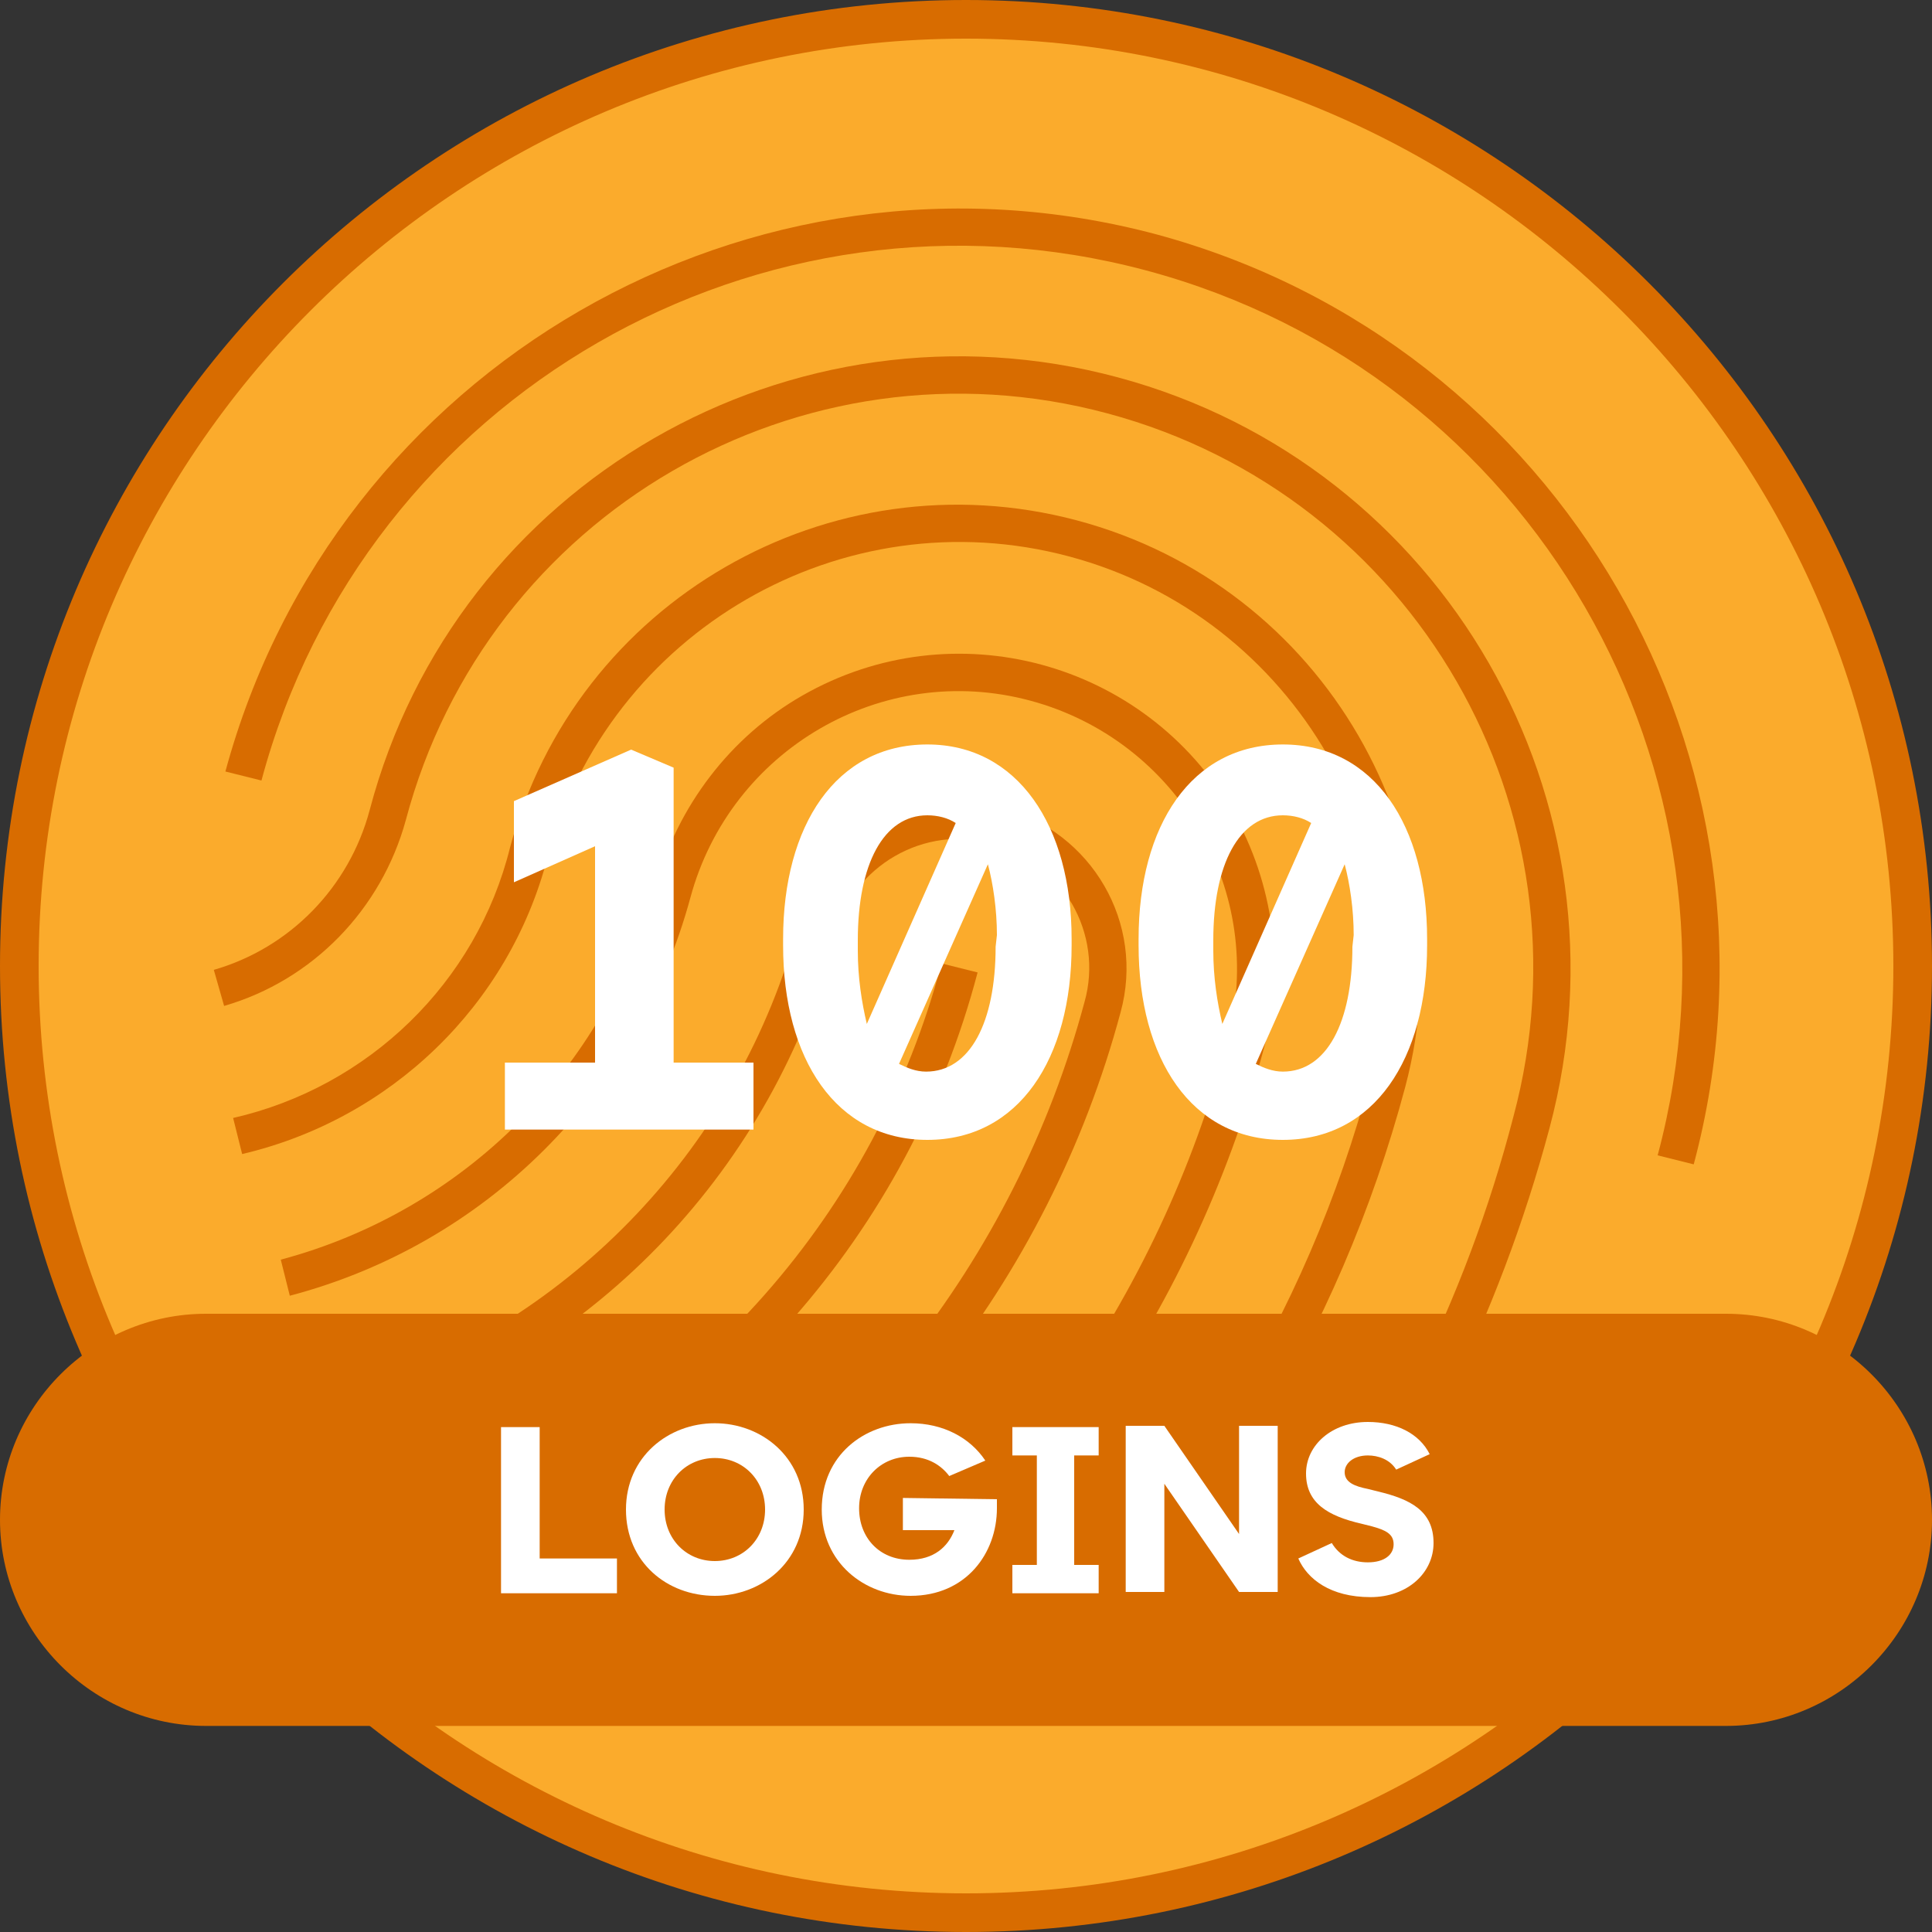 <?xml version="1.0" encoding="utf-8"?>
<!-- Generator: Adobe Illustrator 27.7.0, SVG Export Plug-In . SVG Version: 6.00 Build 0)  -->
<svg version="1.1" id="Layer_1" xmlns="http://www.w3.org/2000/svg" xmlns:xlink="http://www.w3.org/1999/xlink" x="0px" y="0px"
	 viewBox="0 0 150 150" style="enable-background:new 0 0 150 150;" xml:space="preserve">
<rect x="0" y="0" width="150" height="150" fill="#333333" stroke="none"/>
<style type="text/css">
	.st0{fill:#FBAB2C;}
	.st1{fill:#D86C00;}
	.st2{fill:#FFFFFF;}
</style>
<g id="Layer_1_00000158729037076458478520000008145375969408695464_">
	<g>
		<g>
			<circle class="st0" cx="75" cy="75" r="73.5"/>
			<g>
				<path class="st1" d="M75,3c39.7,0,72,32.3,72,72s-32.3,72-72,72S3,114.7,3,75S35.3,3,75,3 M75,0C33.6,0,0,33.6,0,75
					s33.6,75,75,75s75-33.6,75-75S116.4,0,75,0L75,0z"/>
			</g>
		</g>
		<g>
			<g>
				<path class="st1" d="M89.8,18.2C58.3,9.8,26,28.5,17.5,59.9l2.8,0.7C28.3,30.7,59.1,13,89,21s47.7,38.8,39.7,68.7l2.8,0.7
					C139.9,59,121.2,26.7,89.8,18.2L89.8,18.2z"/>
				<path class="st1" d="M86.8,29.3c-25.3-6.8-51.4,8.2-58.1,33.6l0,0l0,0c-1.6,6-6.2,10.7-12.1,12.4l0.8,2.8
					c6.9-2,12.2-7.5,14.1-14.4c6.3-23.8,30.7-38,54.5-31.6s37.9,30.8,31.5,54.6l0,0C113.8,101,107.1,114.3,98,126l2.3,1.8
					c9.3-11.9,16.1-25.6,20-40.2C127.1,62.2,112.1,36.1,86.8,29.3L86.8,29.3z"/>
				<path class="st1" d="M42.5,66.6C47.3,49,65.4,38.5,83,43.2s28.1,22.9,23.4,40.5c-4.9,18.5-15.2,35.1-29.5,47.9l1.9,2.1
					c14.7-13.1,25.2-30.2,30.3-49.3c5.1-19.2-6.3-38.9-25.5-44s-38.9,6.3-44,25.4c-2.6,10.5-11,18.6-21.5,21l0.7,2.8
					C30.3,86.9,39.5,78.1,42.5,66.6z"/>
				<path class="st1" d="M95.7,63C88.9,51.3,74,47.3,62.3,54c-5.6,3.2-9.7,8.6-11.4,14.8C47,83,36,94,21.8,97.8l0.7,2.8
					c15.2-4,27-15.8,31.1-30.9C56.7,58.2,68.5,51.3,80,54.4c11.5,3.1,18.4,14.9,15.3,26.4l0,0c-5.3,20-17.7,37.5-34.9,49.2l1.6,2.4
					c17.7-12.1,30.5-30.1,36.1-50.9C99.8,75.3,98.9,68.6,95.7,63z"/>
				<path class="st1" d="M27.8,108l0.9,2.7C46.4,105,60,90.6,64.8,72.6l0,0c1.4-5.4,7-8.6,12.3-7.1c5.4,1.4,8.6,7,7.1,12.3l0,0
					c-5.4,20.1-18.9,37.1-37.3,47l1.4,2.5c19-10.2,33.1-27.8,38.7-48.7c1.9-6.9-2.2-14-9.2-15.9c-6.9-1.9-14,2.2-15.9,9.2l1.4,0.4
					L62,71.8C57.4,88.9,44.5,102.5,27.8,108z"/>
				<path class="st1" d="M73.1,74.8c-5.1,19.3-19,35.1-37.5,42.5l1.1,2.7c19.3-7.8,33.9-24.3,39.2-44.5L73.1,74.8z"/>
			</g>
		</g>
		<g>
			<path class="st1" d="M134,134H16c-8.8,0-16-7.2-16-16l0,0c0-8.8,7.2-16,16-16h118c8.8,0,16,7.2,16,16l0,0
				C150,126.8,142.8,134,134,134z"/>
			<g>
				<path class="st2" d="M47.9,121v2.7h-9v-12.9h3V121H47.9z"/>
				<path class="st2" d="M48.6,117.2c0-4.1,3.3-6.7,6.9-6.7c3.6,0,6.9,2.6,6.9,6.7s-3.3,6.7-6.9,6.7
					C51.8,123.9,48.6,121.3,48.6,117.2z M59.4,117.2c0-2.3-1.7-4-3.9-4s-3.9,1.7-3.9,4s1.7,4,3.9,4S59.4,119.5,59.4,117.2z"/>
				<path class="st2" d="M77.4,116.4v0.7c0,3.5-2.4,6.8-6.7,6.8c-3.6,0-6.9-2.6-6.9-6.7c0-4.2,3.3-6.7,6.9-6.7
					c2.5,0,4.6,1.1,5.8,2.9l-2.8,1.2c-0.6-0.8-1.6-1.5-3.1-1.5c-2.2,0-3.9,1.7-3.9,4s1.6,4,3.9,4c1.9,0,3-1,3.5-2.3h-4v-2.5
					L77.4,116.4L77.4,116.4z"/>
				<path class="st2" d="M83.4,113v8.5h1.9v2.2h-6.7v-2.2h1.9V113h-1.9v-2.2h6.7v2.2H83.4z"/>
				<path class="st2" d="M99.2,110.7v12.9h-3l-5.8-8.4v8.4h-3v-12.9h3l5.8,8.4v-8.4H99.2z"/>
				<path class="st2" d="M100.8,121l2.6-1.2c0.6,1,1.6,1.5,2.8,1.5c1.3,0,2-0.6,2-1.4s-0.6-1.1-1.7-1.4l-0.8-0.2
					c-2.6-0.6-4.3-1.6-4.3-3.9c0-2.2,2-4,4.8-4c2.2,0,4,0.9,4.8,2.5l-2.6,1.2c-0.5-0.8-1.4-1.1-2.2-1.1c-1.1,0-1.8,0.6-1.8,1.3
					c0,0.8,0.8,1.1,1.8,1.3l0.8,0.2c2.5,0.6,4.3,1.5,4.3,4c0,2.3-2,4.2-4.9,4.2C103.3,124,101.5,122.6,100.8,121z"/>
			</g>
		</g>
	</g>
</g>
<g id="_x31_00">
	<g>
		<g>
			<path class="st2" d="M58.5,82.5v5.2H39.2v-5.2h7V65.7l-6.3,2.8v-6.3l9.1-4l3.3,1.4v22.9H58.5z"/>
			<path class="st2" d="M83.2,72.9v0.5c0,8.8-4.1,15.1-11.2,15.1s-11.2-6.3-11.2-15.1v-0.5c0-8.8,4.1-15.1,11.2-15.1
				C79,57.8,83.2,64.1,83.2,72.9z M66.6,73.8c0,2.1,0.3,4,0.7,5.7l6.9-15.6c-0.6-0.4-1.4-0.6-2.2-0.6c-3.4,0-5.4,3.8-5.4,9.7V73.8z
				 M77.4,72.6c0-2-0.3-4-0.7-5.5l-6.9,15.5c0.6,0.3,1.3,0.6,2.1,0.6c3.4,0,5.4-3.8,5.4-9.7L77.4,72.6L77.4,72.6z"/>
			<path class="st2" d="M110.8,72.9v0.5c0,8.8-4.1,15.1-11.2,15.1s-11.2-6.3-11.2-15.1v-0.5c0-8.8,4.1-15.1,11.2-15.1
				S110.8,64.1,110.8,72.9z M94.2,73.8c0,2.1,0.3,4,0.7,5.7l6.9-15.6c-0.6-0.4-1.4-0.6-2.2-0.6c-3.4,0-5.4,3.8-5.4,9.7V73.8z
				 M105.1,72.6c0-2-0.3-4-0.7-5.5l-6.9,15.5c0.6,0.3,1.3,0.6,2.1,0.6c3.4,0,5.4-3.8,5.4-9.7L105.1,72.6L105.1,72.6z"/>
		</g>
	</g>
</g>
</svg>
